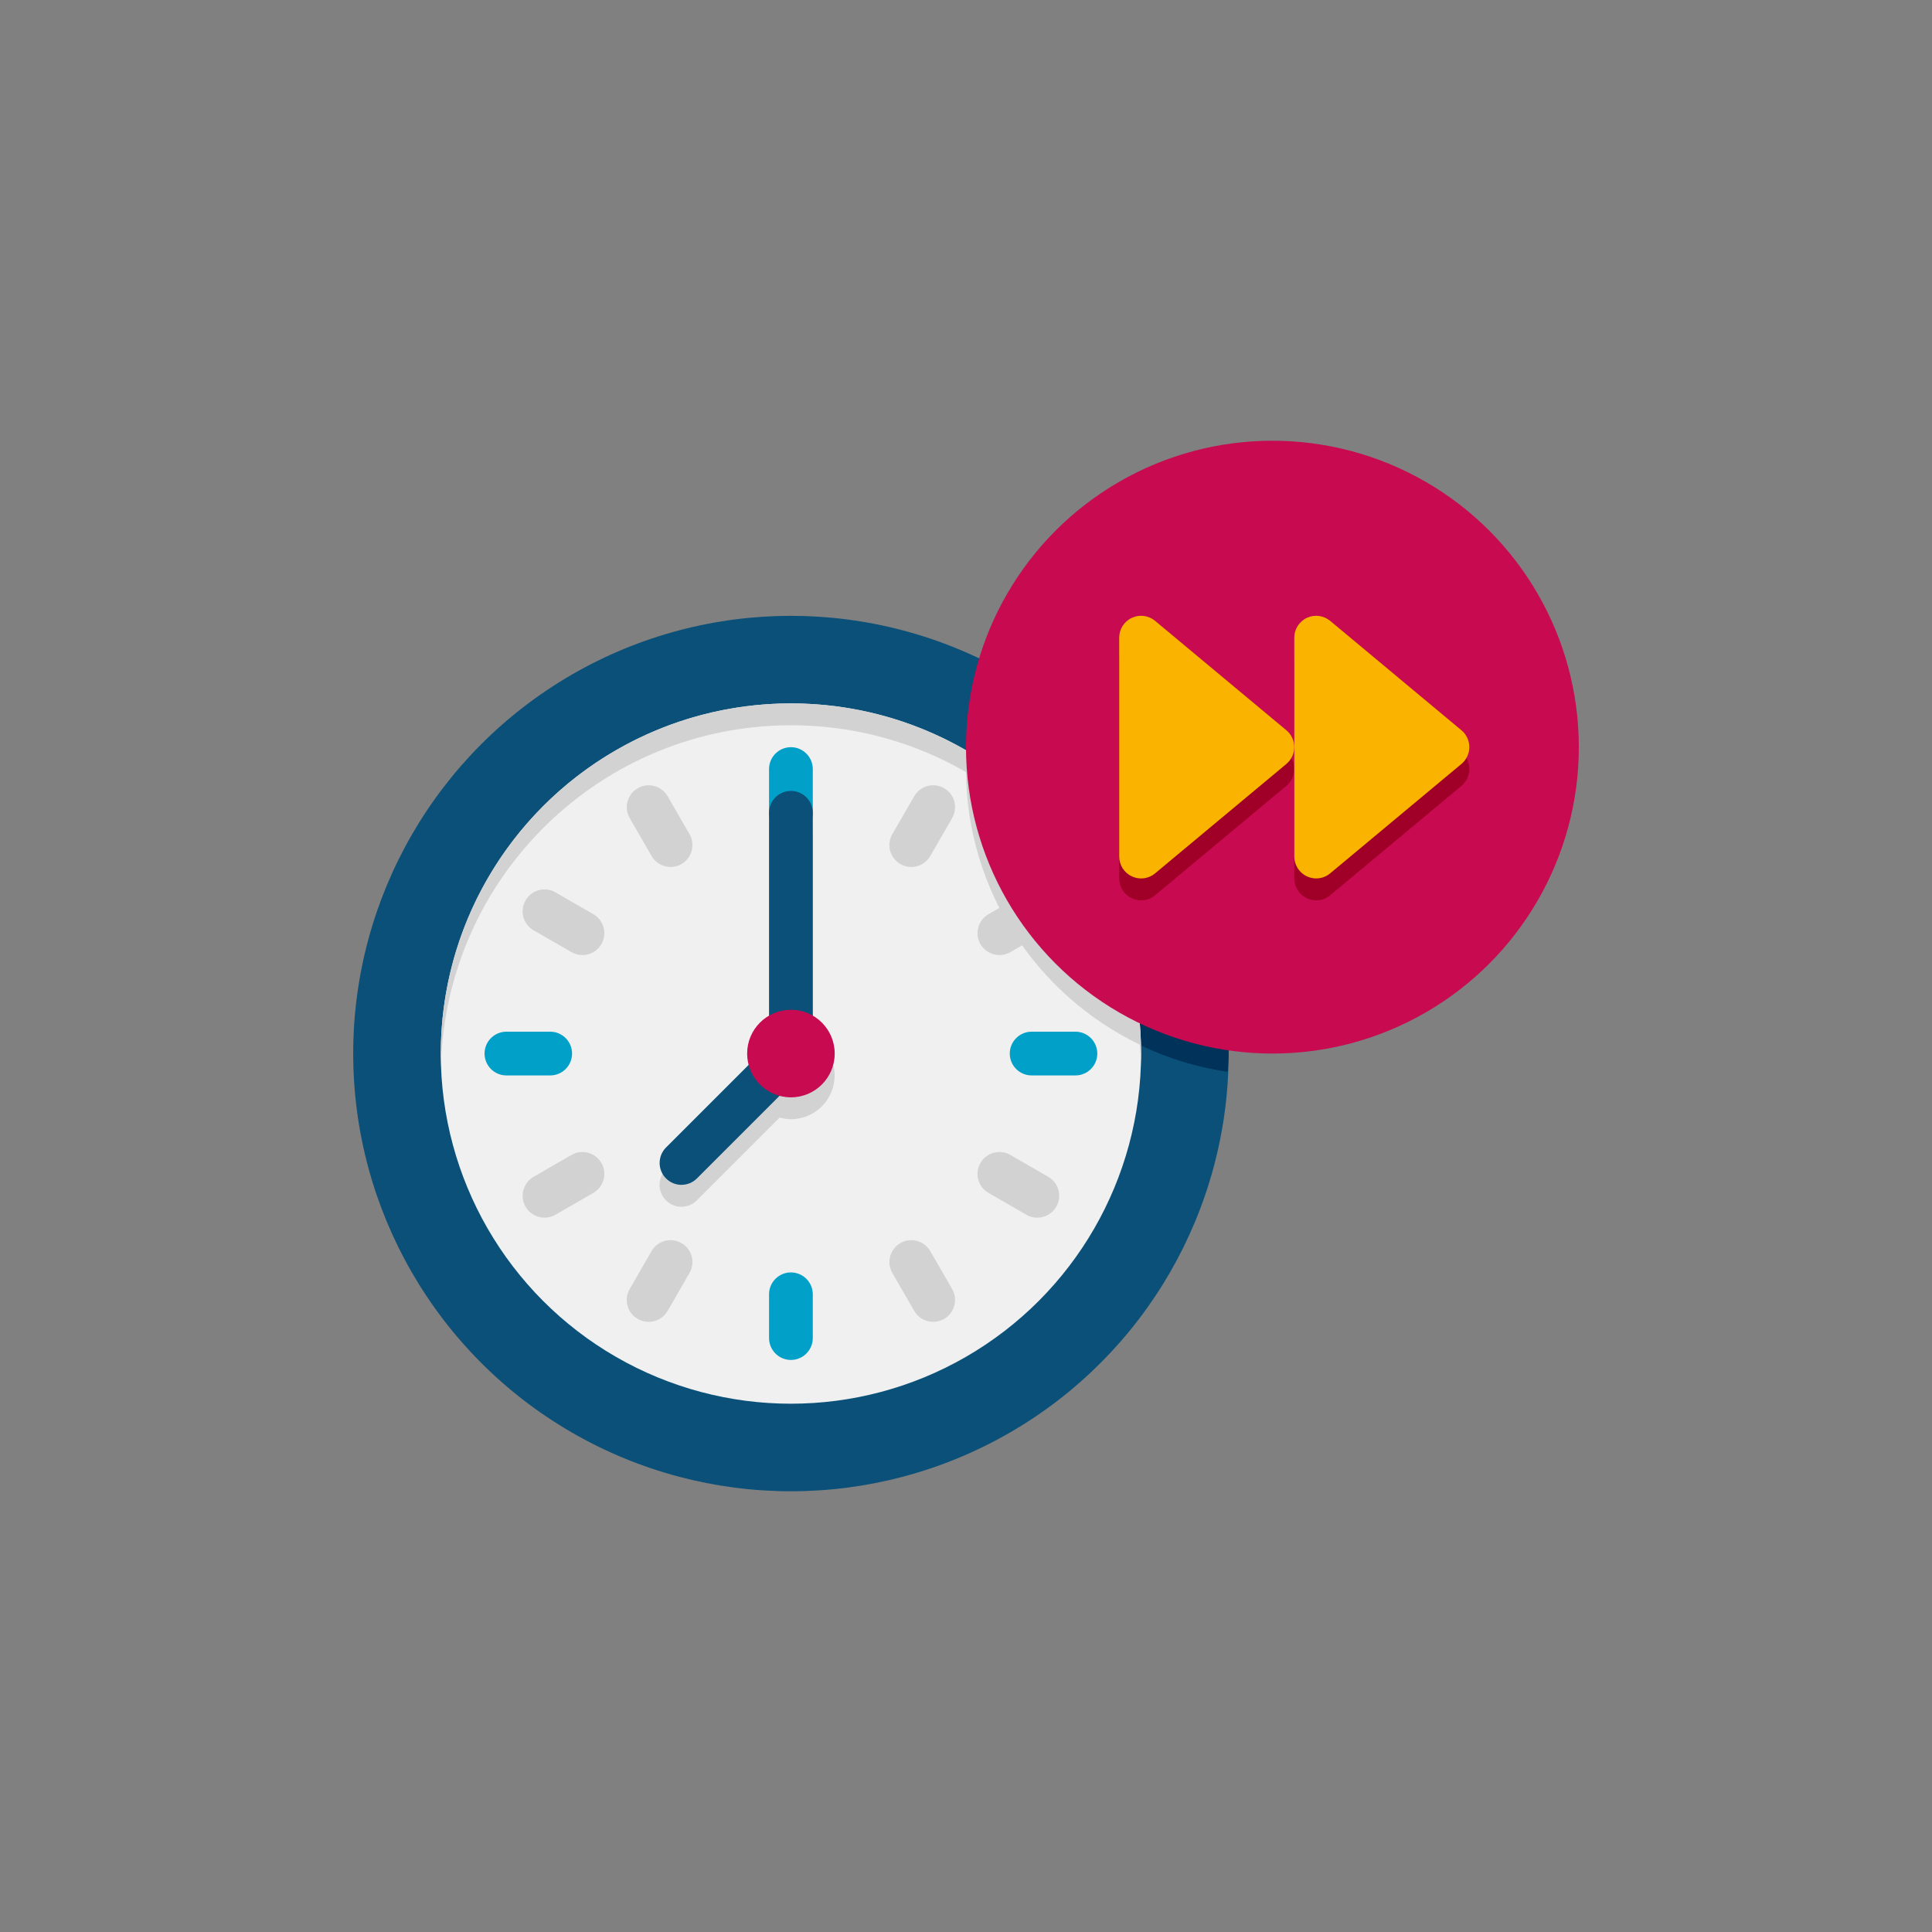 <?xml version="1.0" encoding="UTF-8"?>
<svg id="Capa_1" xmlns="http://www.w3.org/2000/svg" viewBox="0 0 500 500">
  <rect x="0" y="0" width="500" height="500" fill="#808080" stroke="none"/>
  <defs>
    <style>
      .cls-1 {
        fill: #f0f0f0;
      }

      .cls-2 {
        fill: #00325a;
      }

      .cls-3 {
        fill: #a00028;
      }

      .cls-4 {
        fill: #0a5078;
      }

      .cls-5 {
        fill: #00a0c8;
      }

      .cls-6 {
        fill: #fab400;
      }

      .cls-7 {
        fill: #c80a50;
      }

      .cls-8 {
        fill: #d2d2d2;
      }
    </style>
  </defs>
  <g id="Icons">
    <g>
      <g>
        <circle class="cls-4" cx="204.69" cy="272.66" r="113.28" />
        <path class="cls-2" d="m255.07,171.31c-3.22,8.64-5.07,17.95-5.07,27.71,0,39.85,29.44,72.75,67.73,78.36.06-1.57.24-3.13.24-4.72,0-44.43-25.65-82.79-62.89-101.35Z" />
        <circle class="cls-1" cx="204.69" cy="272.66" r="90.62" />
        <path class="cls-8" d="m295.2,270.46c-.78-32.51-18.64-60.72-44.98-76.07-.09,1.53-.22,3.07-.22,4.63,0,31.57,18.5,58.7,45.2,71.44Z" />
        <path class="cls-8" d="m204.69,187.7c49.1,0,89.08,39.05,90.58,87.79.03-.94.05-1.89.05-2.83,0-50.05-40.57-90.62-90.62-90.62s-90.62,40.57-90.62,90.62c0,.95.02,1.89.05,2.83,1.5-48.74,41.48-87.79,90.58-87.79Z" />
        <path class="cls-8" d="m172.36,302.64l21.42-21.42c-.24-.93-.42-1.89-.42-2.9,0-4.18,2.29-7.79,5.66-9.76v-52.55c0-3.13,2.54-5.66,5.66-5.66s5.66,2.54,5.66,5.66v52.55c3.37,1.96,5.66,5.57,5.66,9.76,0,6.26-5.07,11.33-11.33,11.33-1.01,0-1.97-.18-2.9-.42l-21.42,21.42c-1.1,1.1-2.55,1.66-4,1.66s-2.9-.56-4-1.66c-2.21-2.21-2.21-5.79,0-8.01h0Z" />
        <path class="cls-5" d="m204.69,216.02c-3.13,0-5.66-2.54-5.66-5.66v-11.33c0-3.13,2.54-5.66,5.66-5.66s5.66,2.54,5.66,5.66v11.33c0,3.13-2.54,5.66-5.66,5.66Z" />
        <path class="cls-5" d="m204.69,351.95c-3.13,0-5.66-2.54-5.66-5.66v-11.33c0-3.13,2.54-5.66,5.66-5.66s5.66,2.54,5.66,5.66v11.33c0,3.13-2.54,5.66-5.66,5.66Z" />
        <path class="cls-5" d="m148.05,272.66c0,3.13-2.54,5.66-5.66,5.66h-11.33c-3.13,0-5.66-2.54-5.66-5.66s2.54-5.66,5.66-5.66h11.33c3.13,0,5.66,2.54,5.66,5.66Z" />
        <path class="cls-5" d="m283.98,272.66c0,3.13-2.54,5.66-5.66,5.66h-11.33c-3.13,0-5.66-2.54-5.66-5.66s2.54-5.66,5.66-5.66h11.33c3.13,0,5.66,2.54,5.66,5.66Z" />
        <path class="cls-8" d="m233.01,223.61c-2.71-1.56-3.64-5.03-2.07-7.74l5.66-9.81c1.56-2.71,5.03-3.64,7.74-2.07,2.71,1.56,3.64,5.03,2.07,7.74l-5.66,9.81c-1.56,2.71-5.03,3.64-7.74,2.07Z" />
        <path class="cls-8" d="m165.04,341.33c-2.71-1.56-3.64-5.03-2.07-7.74l5.66-9.81c1.56-2.71,5.03-3.64,7.74-2.07,2.71,1.56,3.64,5.03,2.07,7.74l-5.66,9.81c-1.56,2.71-5.03,3.64-7.74,2.07Z" />
        <path class="cls-8" d="m155.64,244.34c-1.56,2.71-5.03,3.64-7.74,2.07l-9.81-5.66c-2.71-1.56-3.64-5.03-2.07-7.74,1.56-2.71,5.03-3.64,7.74-2.07l9.81,5.66c2.71,1.56,3.64,5.03,2.07,7.74Z" />
        <path class="cls-8" d="m273.36,312.3c-1.56,2.71-5.03,3.64-7.74,2.07l-9.81-5.66c-2.71-1.56-3.64-5.03-2.07-7.74,1.56-2.71,5.03-3.64,7.74-2.07l9.81,5.66c2.71,1.56,3.64,5.03,2.07,7.74Z" />
        <path class="cls-8" d="m253.74,244.34c-1.56-2.71-.63-6.17,2.07-7.74l9.81-5.66c2.71-1.56,6.17-.63,7.74,2.07,1.56,2.71.63,6.17-2.07,7.74l-9.81,5.66c-2.71,1.56-6.17.63-7.74-2.07Z" />
        <path class="cls-8" d="m136.02,312.3c-1.56-2.71-.63-6.17,2.07-7.74l9.81-5.66c2.71-1.56,6.17-.63,7.74,2.07s.63,6.17-2.07,7.74l-9.81,5.66c-2.71,1.56-6.17.63-7.74-2.07Z" />
        <path class="cls-8" d="m176.37,223.61c-2.71,1.56-6.17.63-7.74-2.07l-5.66-9.81c-1.56-2.71-.63-6.17,2.07-7.74,2.71-1.56,6.17-.63,7.74,2.07l5.66,9.81c1.56,2.71.63,6.17-2.07,7.74Z" />
        <path class="cls-8" d="m244.34,341.33c-2.71,1.56-6.17.63-7.74-2.07l-5.66-9.81c-1.56-2.71-.63-6.17,2.07-7.74,2.71-1.56,6.17-.63,7.74,2.07l5.66,9.81c1.56,2.71.63,6.17-2.07,7.74Z" />
        <path class="cls-4" d="m176.37,306.64c-1.45,0-2.9-.56-4-1.66-2.21-2.21-2.21-5.79,0-8.01l26.66-26.66v-59.96c0-3.13,2.54-5.66,5.66-5.66s5.66,2.53,5.66,5.66v62.3c0,1.51-.59,2.95-1.66,4l-28.32,28.32c-1.1,1.1-2.55,1.66-4,1.66Z" />
        <circle class="cls-7" cx="204.69" cy="272.66" r="11.33" />
      </g>
      <circle class="cls-7" cx="329.3" cy="193.36" r="79.3" />
      <g>
        <path class="cls-3" d="m332.92,194.67l-33.98-28.32c-1.69-1.41-4.04-1.71-6.03-.78-1.99.93-3.26,2.93-3.26,5.13v56.64c0,2.2,1.27,4.2,3.26,5.13.76.36,1.59.54,2.4.54,1.3,0,2.59-.45,3.62-1.31l33.98-28.32c1.29-1.08,2.04-2.67,2.04-4.36s-.75-3.27-2.04-4.36h0Z" />
        <path class="cls-3" d="m378.23,194.67l-33.98-28.32c-1.69-1.41-4.04-1.71-6.03-.78-1.99.93-3.26,2.93-3.26,5.13v56.64c0,2.2,1.27,4.2,3.26,5.13.76.36,1.59.54,2.4.54,1.3,0,2.59-.45,3.62-1.31l33.98-28.32c1.29-1.08,2.04-2.67,2.04-4.36s-.75-3.27-2.04-4.36h0Z" />
      </g>
      <g>
        <path class="cls-6" d="m332.92,189l-33.98-28.32c-1.69-1.4-4.04-1.72-6.03-.78-1.99.93-3.26,2.93-3.26,5.13v56.64c0,2.2,1.27,4.2,3.26,5.13.76.36,1.59.54,2.4.54,1.3,0,2.59-.45,3.62-1.31l33.98-28.32c1.29-1.08,2.04-2.67,2.04-4.36s-.75-3.27-2.04-4.36h0Z" />
        <path class="cls-6" d="m378.23,189l-33.98-28.32c-1.69-1.4-4.04-1.72-6.03-.78-1.99.93-3.26,2.93-3.26,5.13v56.64c0,2.2,1.27,4.2,3.26,5.13.76.36,1.59.54,2.4.54,1.3,0,2.59-.45,3.62-1.31l33.98-28.32c1.29-1.08,2.04-2.67,2.04-4.36s-.75-3.27-2.04-4.36h0Z" />
      </g>
    </g>
  </g>
</svg>